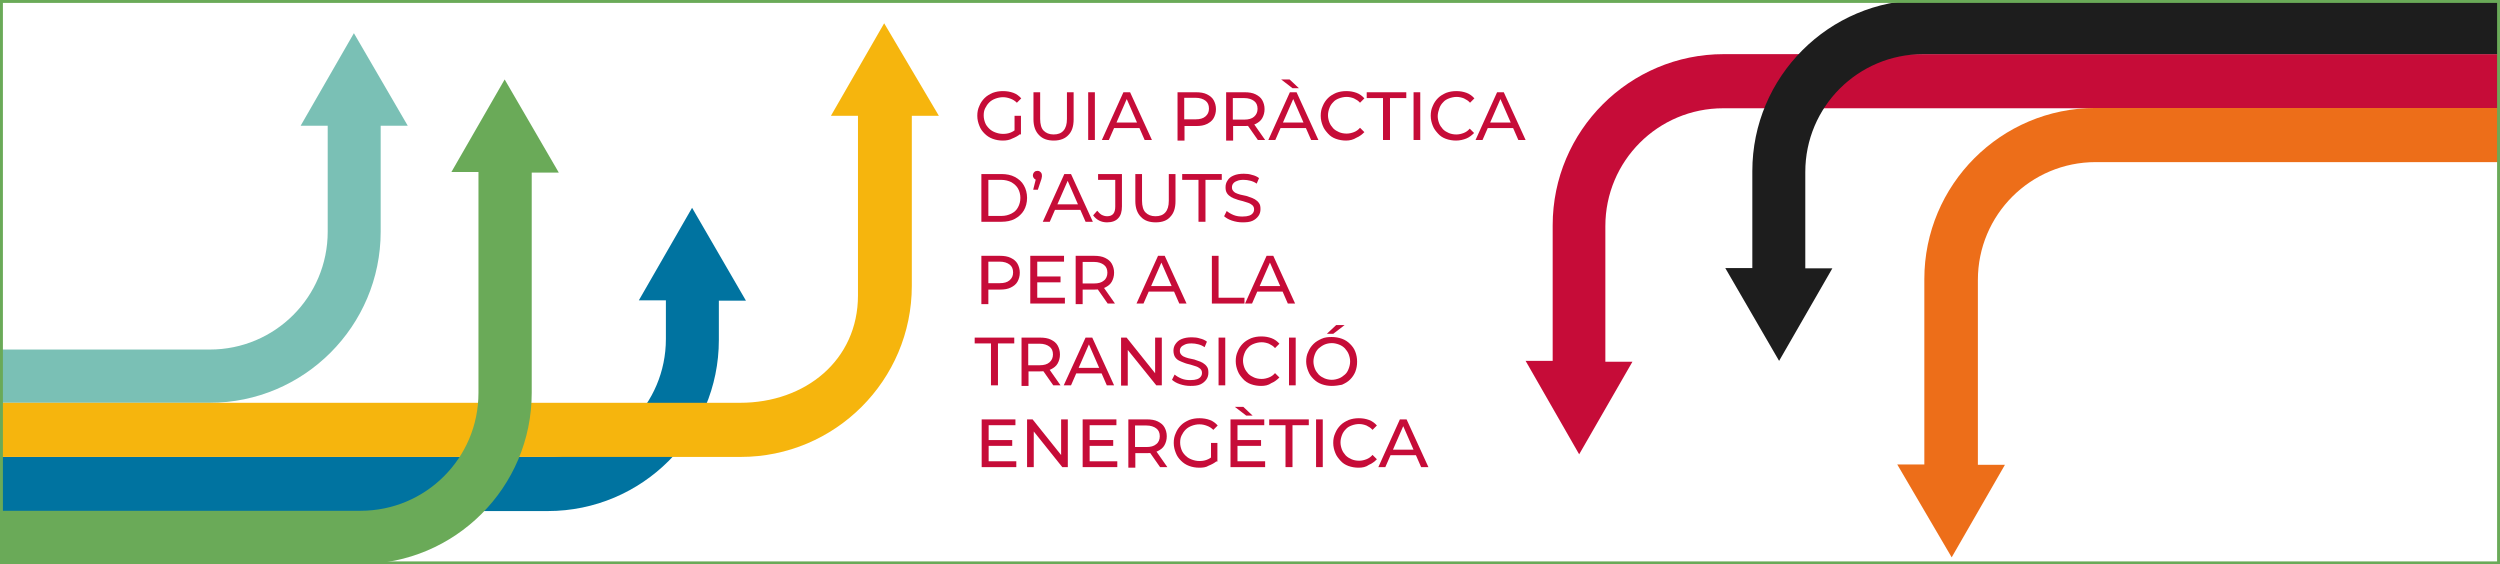 <?xml version="1.0" encoding="utf-8"?>
<!-- Generator: Adobe Illustrator 26.1.0, SVG Export Plug-In . SVG Version: 6.00 Build 0)  -->
<svg version="1.1" id="Capa_1" xmlns="http://www.w3.org/2000/svg" xmlns:xlink="http://www.w3.org/1999/xlink" x="0px" y="0px"
	 viewBox="0 0 859 193.9" style="enable-background:new 0 0 859 193.9;" xml:space="preserve">
<style type="text/css">
	.st0{fill:#C60C38;}
	.st1{fill:#0073A0;}
	.st2{fill:#7AC0B5;}
	.st3{fill:#ED6E19;}
	.st4{fill:#1D1D1D;}
	.st5{fill:#F6B50D;}
	.st6{fill:#6AAA58;}
	.st7{opacity:0.5;fill:#444444;}
	.st8{opacity:0.5;fill:#1D1D1D;}
	.st9{opacity:0.5;fill:#585858;}
	.st10{opacity:0.5;fill:#2F2F2F;}
	.st11{fill:#FCD383;}
	.st12{fill:#FDE2AF;}
	.st13{fill:#448BB3;}
	.st14{fill:#A5C1DA;}
	.st15{fill:#8EB2D0;}
	.st16{fill:#78A5C7;}
	.st17{fill:#D2DFED;}
	.st18{fill:none;stroke:#FFFFFF;stroke-width:1.292;stroke-miterlimit:10;stroke-dasharray:5.597,2.583;}
	.st19{fill:#FFFFFF;}
	.st20{fill:none;stroke:#FFFFFF;stroke-width:1.527;stroke-miterlimit:10;}
	.st21{fill:none;stroke:#FFFFFF;stroke-width:1.527;stroke-miterlimit:10;stroke-dasharray:7.127,3.563;}
	.st22{fill:none;stroke:#FFFFFF;stroke-width:1.488;stroke-miterlimit:10;stroke-dasharray:6.946,3.473;}
	.st23{fill:#8FBA79;}
	.st24{fill:#AECB9B;}
	.st25{fill:#E89EAF;}
	.st26{fill:#D13D60;}
	.st27{fill:#9ACDC4;}
	.st28{fill:#B7DAD3;}
	.st29{fill:#C4E0DB;}
	.st30{fill:#D1E7E2;}
	.st31{fill:#F49D5D;}
</style>
<path class="st0" d="M524.2,124h9.3V77.4c0-32.5,26.4-58.8,58.8-58.8H859v18.6H592.1c-22.4,0-40.5,18.1-40.5,40.5v46.6h9.3
	l-18.3,31.8L524.2,124z"/>
<path class="st1" d="M237.8,71.4l-18.3,31.8h9.3v13.3c0,22.4-18.1,40.5-40.5,40.5H0v18.6h188.2c32.5,0,58.8-26.4,58.8-58.8v-13.5
	h9.3L237.8,71.4z"/>
<path class="st2" d="M121.6,11.4l-18.3,31.8h9.3v36.4c0,22.4-18.1,40.5-40.5,40.5H0v18.3h72c32.5,0,58.8-26.4,58.8-58.8V43.2h9.3
	L121.6,11.4z"/>
<path class="st3" d="M670.6,191.5l18.3-31.8h-9.3V96.2c0-22.4,18.1-40.5,40.5-40.5H859V37.1H720c-32.5,0-58.8,26.4-58.8,58.8v63.7
	h-9.3L670.6,191.5z"/>
<path class="st4" d="M611.3,124l18.3-31.8h-9.3V59.1c0-22.4,18.1-40.5,40.5-40.5H859V0H660.9c-32.5,0-58.8,26.4-58.8,58.8v33.3h-9.3
	L611.3,124z"/>
<path class="st5" d="M322.6,39.8h-9.3v58.4c0,32.5-26.4,58.8-58.8,58.8H0v-18.6h254.3c22.4,0,40.5-14.6,40.5-36.9V39.8h-9.3
	l18.3-31.8L322.6,39.8z"/>
<path class="st6" d="M192,59.3h-9.3v75.7c0,32.5-26.4,58.8-58.8,58.8H0v-18.3h123.9c22.4,0,40.5-18.1,40.5-40.5V59.1h-9.3l18.3-31.8
	L192,59.3z"/>
<g>
	<path class="st0" d="M344.6,48.3c-1.3,0-2.4-0.2-3.5-0.6c-1.1-0.4-2-1-2.8-1.8s-1.4-1.6-1.8-2.7c-0.4-1-0.7-2.1-0.7-3.4
		s0.2-2.3,0.7-3.4c0.4-1,1-1.9,1.8-2.7s1.7-1.3,2.8-1.8c1.1-0.4,2.2-0.6,3.5-0.6c1.3,0,2.5,0.2,3.6,0.6c1.1,0.4,2,1.1,2.7,1.9
		l-1.5,1.5c-0.7-0.7-1.4-1.1-2.2-1.4s-1.6-0.5-2.6-0.5c-0.9,0-1.8,0.2-2.6,0.5s-1.5,0.7-2.1,1.3s-1,1.2-1.4,2s-0.5,1.6-0.5,2.5
		c0,0.9,0.2,1.7,0.5,2.5c0.3,0.8,0.8,1.4,1.4,2s1.3,1,2.1,1.3c0.8,0.3,1.7,0.5,2.6,0.5c0.9,0,1.7-0.1,2.5-0.4s1.5-0.7,2.2-1.4
		l1.3,1.8c-0.8,0.7-1.8,1.2-2.8,1.6C346.9,48.1,345.8,48.3,344.6,48.3z M348.6,45.9v-6.1h2.2v6.4L348.6,45.9z"/>
	<path class="st0" d="M362.1,48.3c-2.2,0-3.9-0.6-5.1-1.9c-1.2-1.2-1.9-3-1.9-5.4v-9.3h2.3v9.2c0,1.8,0.4,3.2,1.2,4
		c0.8,0.8,1.9,1.3,3.4,1.3c1.5,0,2.6-0.4,3.4-1.3s1.2-2.2,1.2-4v-9.2h2.3V41c0,2.4-0.6,4.2-1.8,5.4C366,47.6,364.3,48.3,362.1,48.3z
		"/>
	<path class="st0" d="M373.9,48.1V31.7h2.3v16.4H373.9z"/>
	<path class="st0" d="M378.6,48.1l7.4-16.4h2.3l7.5,16.4h-2.5L386.7,33h0.9L381,48.1H378.6z M381.8,44l0.6-1.9h9.2l0.7,1.9H381.8z"
		/>
	<path class="st0" d="M404.6,48.1V31.7h6.4c1.4,0,2.7,0.2,3.7,0.7c1,0.5,1.8,1.1,2.3,2c0.5,0.9,0.8,1.9,0.8,3.1s-0.3,2.2-0.8,3.1
		s-1.3,1.5-2.3,2c-1,0.5-2.2,0.7-3.7,0.7h-5.1l1.1-1.1v6.1H404.6z M406.9,42.2l-1.1-1.2h5c1.5,0,2.6-0.3,3.4-1s1.2-1.5,1.2-2.7
		c0-1.2-0.4-2.1-1.2-2.7c-0.8-0.6-1.9-1-3.4-1h-5l1.1-1.2V42.2z"/>
	<path class="st0" d="M421.3,48.1V31.7h6.4c1.4,0,2.7,0.2,3.7,0.7c1,0.5,1.8,1.1,2.3,2c0.5,0.9,0.8,1.9,0.8,3.1s-0.3,2.2-0.8,3.1
		s-1.3,1.5-2.3,2c-1,0.5-2.2,0.7-3.7,0.7h-5.1l1.1-1.1v6.1H421.3z M423.6,42.2l-1.1-1.1h5c1.5,0,2.6-0.3,3.4-1s1.2-1.6,1.2-2.7
		c0-1.2-0.4-2.1-1.2-2.7c-0.8-0.6-1.9-1-3.4-1h-5l1.1-1.2V42.2z M432.2,48.1l-4.2-6h2.5l4.2,6H432.2z"/>
	<path class="st0" d="M435.8,48.1l7.4-16.4h2.3l7.5,16.4h-2.5L443.9,33h0.9l-6.6,15.1H435.8z M439,44l0.6-1.9h9.2l0.7,1.9H439z
		 M444.1,30.3l-3.9-3h2.9l3.2,3H444.1z"/>
	<path class="st0" d="M462.5,48.3c-1.2,0-2.4-0.2-3.5-0.6c-1.1-0.4-2-1-2.7-1.8s-1.4-1.6-1.8-2.7c-0.4-1-0.7-2.1-0.7-3.4
		s0.2-2.3,0.7-3.4c0.4-1,1-1.9,1.8-2.7s1.7-1.3,2.8-1.8c1.1-0.4,2.2-0.6,3.5-0.6c1.3,0,2.4,0.2,3.5,0.6c1.1,0.4,2,1.1,2.7,1.9
		l-1.5,1.5c-0.6-0.7-1.3-1.1-2.1-1.5c-0.8-0.3-1.6-0.5-2.5-0.5c-0.9,0-1.8,0.2-2.6,0.5s-1.5,0.7-2,1.3c-0.6,0.6-1,1.2-1.3,2
		s-0.5,1.6-0.5,2.5c0,0.9,0.2,1.7,0.5,2.5c0.3,0.8,0.8,1.4,1.3,2c0.6,0.6,1.3,1,2,1.3s1.6,0.5,2.6,0.5c0.9,0,1.7-0.2,2.5-0.5
		c0.8-0.3,1.5-0.8,2.1-1.5l1.5,1.5c-0.8,0.8-1.7,1.5-2.7,1.9C465,48,463.8,48.3,462.5,48.3z"/>
	<path class="st0" d="M475.2,48.1V33.7h-5.6v-2h13.6v2h-5.6v14.4H475.2z"/>
	<path class="st0" d="M485.7,48.1V31.7h2.3v16.4H485.7z"/>
	<path class="st0" d="M500.3,48.3c-1.2,0-2.4-0.2-3.5-0.6c-1.1-0.4-2-1-2.7-1.8s-1.4-1.6-1.8-2.7c-0.4-1-0.7-2.1-0.7-3.4
		s0.2-2.3,0.7-3.4c0.4-1,1-1.9,1.8-2.7s1.7-1.3,2.8-1.8c1.1-0.4,2.2-0.6,3.5-0.6c1.3,0,2.4,0.2,3.5,0.6c1.1,0.4,2,1.1,2.7,1.9
		l-1.5,1.5c-0.6-0.7-1.3-1.1-2.1-1.5c-0.8-0.3-1.6-0.5-2.5-0.5c-0.9,0-1.8,0.2-2.6,0.5s-1.5,0.7-2,1.3c-0.6,0.6-1,1.2-1.3,2
		S494,39,494,39.9c0,0.9,0.2,1.7,0.5,2.5c0.3,0.8,0.8,1.4,1.3,2c0.6,0.6,1.3,1,2,1.3s1.6,0.5,2.6,0.5c0.9,0,1.7-0.2,2.5-0.5
		c0.8-0.3,1.5-0.8,2.1-1.5l1.5,1.5c-0.8,0.8-1.7,1.5-2.7,1.9C502.8,48,501.6,48.3,500.3,48.3z"/>
	<path class="st0" d="M507,48.1l7.4-16.4h2.3l7.5,16.4h-2.5L515.1,33h0.9l-6.6,15.1H507z M510.2,44l0.6-1.9h9.2l0.7,1.9H510.2z"/>
	<path class="st0" d="M337.2,76.2V59.8h6.9c1.7,0,3.3,0.3,4.6,1c1.3,0.7,2.4,1.6,3.1,2.9c0.7,1.2,1.1,2.7,1.1,4.3
		c0,1.6-0.4,3.1-1.1,4.3c-0.7,1.2-1.8,2.2-3.1,2.9c-1.3,0.7-2.9,1-4.6,1H337.2z M339.6,74.2h4.4c1.4,0,2.5-0.3,3.5-0.8
		s1.8-1.2,2.3-2.2c0.5-0.9,0.8-2,0.8-3.2c0-1.2-0.3-2.3-0.8-3.2s-1.3-1.6-2.3-2.2c-1-0.5-2.2-0.8-3.5-0.8h-4.4V74.2z"/>
	<path class="st0" d="M355,65.2l1.2-4.8l0.3,1.4c-0.5,0-0.8-0.1-1.1-0.4s-0.5-0.7-0.5-1.1c0-0.5,0.2-0.9,0.5-1.2
		c0.3-0.3,0.7-0.4,1.1-0.4c0.5,0,0.8,0.2,1.1,0.5c0.3,0.3,0.4,0.7,0.4,1.1c0,0.1,0,0.3,0,0.4s-0.1,0.3-0.1,0.5s-0.1,0.4-0.2,0.7
		l-1.1,3.3H355z"/>
	<path class="st0" d="M358.3,76.2l7.4-16.4h2.3l7.5,16.4H373l-6.6-15.1h0.9l-6.6,15.1H358.3z M361.5,72.1l0.6-1.9h9.2l0.7,1.9H361.5
		z"/>
	<path class="st0" d="M380.4,76.4c-1,0-1.9-0.2-2.7-0.6s-1.5-1-2.1-1.8l1.4-1.6c0.5,0.6,1,1.1,1.5,1.4c0.6,0.3,1.2,0.5,1.9,0.5
		c1.9,0,2.8-1.1,2.8-3.3v-9.2h-5.9v-2h8.2v11.1c0,1.8-0.4,3.2-1.3,4.1C383.4,75.9,382.1,76.4,380.4,76.4z"/>
	<path class="st0" d="M397.1,76.4c-2.2,0-3.9-0.6-5.1-1.9c-1.2-1.2-1.9-3-1.9-5.4v-9.3h2.3V69c0,1.8,0.4,3.2,1.2,4s1.9,1.3,3.4,1.3
		c1.5,0,2.6-0.4,3.4-1.3s1.2-2.2,1.2-4v-9.2h2.3v9.3c0,2.4-0.6,4.2-1.8,5.4C401,75.8,399.3,76.4,397.1,76.4z"/>
	<path class="st0" d="M411.8,76.2V61.8h-5.6v-2h13.6v2h-5.6v14.4H411.8z"/>
	<path class="st0" d="M426.9,76.4c-1.2,0-2.4-0.2-3.6-0.6s-2-0.9-2.7-1.5l0.9-1.8c0.6,0.5,1.4,1,2.4,1.4s2,0.5,3,0.5
		c1,0,1.7-0.1,2.3-0.3c0.6-0.2,1-0.5,1.3-0.9s0.4-0.8,0.4-1.3c0-0.6-0.2-1-0.6-1.4c-0.4-0.3-0.8-0.6-1.4-0.8
		c-0.6-0.2-1.2-0.4-1.9-0.6s-1.4-0.3-2.1-0.6c-0.7-0.2-1.4-0.5-1.9-0.8s-1.1-0.8-1.4-1.3c-0.4-0.6-0.5-1.3-0.5-2.1
		c0-0.8,0.2-1.6,0.7-2.3c0.4-0.7,1.1-1.3,2.1-1.7c0.9-0.4,2.1-0.6,3.5-0.6c1,0,1.9,0.1,2.8,0.4c0.9,0.2,1.8,0.6,2.4,1.1l-0.8,1.9
		c-0.7-0.5-1.4-0.8-2.2-1s-1.5-0.3-2.3-0.3c-0.9,0-1.7,0.1-2.3,0.4c-0.6,0.2-1,0.5-1.3,0.9c-0.3,0.4-0.4,0.8-0.4,1.3
		c0,0.6,0.2,1,0.6,1.4s0.8,0.6,1.4,0.8c0.6,0.2,1.2,0.4,1.9,0.5s1.4,0.3,2.1,0.6c0.7,0.2,1.4,0.5,1.9,0.8s1.1,0.8,1.4,1.3
		c0.4,0.5,0.5,1.2,0.5,2.1c0,0.8-0.2,1.6-0.7,2.3c-0.5,0.7-1.2,1.3-2.1,1.7S428.3,76.4,426.9,76.4z"/>
	<path class="st0" d="M337.2,104.3V87.9h6.4c1.4,0,2.7,0.2,3.7,0.7s1.8,1.1,2.3,2c0.5,0.9,0.8,1.9,0.8,3.1s-0.3,2.2-0.8,3.1
		s-1.3,1.5-2.3,2c-1,0.5-2.2,0.7-3.7,0.7h-5.1l1.1-1.1v6.1H337.2z M339.6,98.5l-1.1-1.2h5c1.5,0,2.6-0.3,3.4-1s1.2-1.5,1.2-2.7
		c0-1.2-0.4-2.1-1.2-2.7c-0.8-0.6-1.9-1-3.4-1h-5l1.1-1.2V98.5z"/>
	<path class="st0" d="M356.3,102.3h9.6v2h-11.9V87.9h11.6v2h-9.2V102.3z M356,95h8.4v2H356V95z"/>
	<path class="st0" d="M369.6,104.3V87.9h6.4c1.4,0,2.7,0.2,3.7,0.7c1,0.5,1.8,1.1,2.3,2c0.5,0.9,0.8,1.9,0.8,3.1s-0.3,2.2-0.8,3.1
		s-1.3,1.5-2.3,2c-1,0.5-2.2,0.7-3.7,0.7h-5.1l1.1-1.1v6.1H369.6z M372,98.5l-1.1-1.1h5c1.5,0,2.6-0.3,3.4-1
		c0.8-0.6,1.2-1.6,1.2-2.7c0-1.2-0.4-2.1-1.2-2.7c-0.8-0.6-1.9-1-3.4-1h-5l1.1-1.2V98.5z M380.6,104.3l-4.2-6h2.5l4.2,6H380.6z"/>
	<path class="st0" d="M390.5,104.3l7.4-16.4h2.3l7.5,16.4h-2.5l-6.6-15.1h0.9l-6.6,15.1H390.5z M393.6,100.2l0.6-1.9h9.2l0.7,1.9
		H393.6z"/>
	<path class="st0" d="M416.4,104.3V87.9h2.3v14.4h8.9v2H416.4z"/>
	<path class="st0" d="M427.8,104.3l7.4-16.4h2.3l7.5,16.4h-2.5l-6.6-15.1h0.9l-6.6,15.1H427.8z M431,100.2l0.6-1.9h9.2l0.7,1.9H431z
		"/>
	<path class="st0" d="M340.5,132.4v-14.4h-5.6v-2h13.6v2h-5.6v14.4H340.5z"/>
	<path class="st0" d="M351,132.4V116h6.4c1.4,0,2.7,0.2,3.7,0.7s1.8,1.1,2.3,2c0.5,0.9,0.8,1.9,0.8,3.1s-0.3,2.2-0.8,3.1
		s-1.3,1.5-2.3,2c-1,0.5-2.2,0.7-3.7,0.7h-5.1l1.1-1.1v6.1H351z M353.3,126.6l-1.1-1.1h5c1.5,0,2.6-0.3,3.4-1s1.2-1.6,1.2-2.7
		c0-1.2-0.4-2.1-1.2-2.7c-0.8-0.6-1.9-1-3.4-1h-5l1.1-1.2V126.6z M361.9,132.4l-4.2-6h2.5l4.2,6H361.9z"/>
	<path class="st0" d="M365.5,132.4L373,116h2.3l7.5,16.4h-2.5l-6.6-15.1h0.9l-6.6,15.1H365.5z M368.7,128.3l0.6-1.9h9.2l0.7,1.9
		H368.7z"/>
	<path class="st0" d="M385.2,132.4V116h1.9l10.8,13.5h-1V116h2.3v16.4h-1.9L386.5,119h1v13.5H385.2z"/>
	<path class="st0" d="M409,132.6c-1.2,0-2.4-0.2-3.6-0.6s-2-0.9-2.7-1.5l0.9-1.8c0.6,0.5,1.4,1,2.4,1.4s2,0.5,3,0.5
		c1,0,1.7-0.1,2.3-0.3c0.6-0.2,1-0.5,1.3-0.9s0.4-0.8,0.4-1.3c0-0.6-0.2-1-0.6-1.4c-0.4-0.3-0.8-0.6-1.4-0.8
		c-0.6-0.2-1.2-0.4-1.9-0.6s-1.4-0.3-2.1-0.6s-1.4-0.5-1.9-0.8c-0.6-0.3-1.1-0.8-1.4-1.3s-0.5-1.3-0.5-2.1c0-0.8,0.2-1.6,0.7-2.3
		s1.1-1.3,2.1-1.7s2.1-0.6,3.5-0.6c1,0,1.9,0.1,2.8,0.4c0.9,0.2,1.8,0.6,2.4,1.1l-0.8,1.9c-0.7-0.5-1.4-0.8-2.2-1s-1.5-0.3-2.3-0.3
		c-0.9,0-1.7,0.1-2.3,0.4s-1,0.5-1.3,0.9c-0.3,0.4-0.4,0.8-0.4,1.3c0,0.6,0.2,1,0.6,1.4s0.8,0.6,1.4,0.8c0.6,0.2,1.2,0.4,1.9,0.5
		s1.4,0.3,2.1,0.6c0.7,0.2,1.4,0.5,1.9,0.8s1.1,0.8,1.4,1.3c0.4,0.5,0.5,1.2,0.5,2.1c0,0.8-0.2,1.6-0.7,2.3
		c-0.5,0.7-1.2,1.3-2.1,1.7S410.4,132.6,409,132.6z"/>
	<path class="st0" d="M418.7,132.4V116h2.3v16.4H418.7z"/>
	<path class="st0" d="M433.3,132.6c-1.2,0-2.4-0.2-3.5-0.6c-1.1-0.4-2-1-2.7-1.8s-1.4-1.6-1.8-2.7c-0.4-1-0.7-2.1-0.7-3.4
		s0.2-2.3,0.7-3.4c0.4-1,1-1.9,1.8-2.7s1.7-1.3,2.8-1.8c1.1-0.4,2.2-0.6,3.5-0.6c1.3,0,2.4,0.2,3.5,0.6c1.1,0.4,2,1.1,2.7,1.9
		l-1.5,1.5c-0.6-0.7-1.3-1.1-2.1-1.5c-0.8-0.3-1.6-0.5-2.5-0.5c-0.9,0-1.8,0.2-2.6,0.5s-1.5,0.7-2,1.3c-0.6,0.6-1,1.2-1.3,2
		s-0.5,1.6-0.5,2.5c0,0.9,0.2,1.7,0.5,2.5c0.3,0.8,0.8,1.4,1.3,2c0.6,0.6,1.3,1,2,1.3s1.6,0.5,2.6,0.5c0.9,0,1.7-0.2,2.5-0.5
		c0.8-0.3,1.5-0.8,2.1-1.5l1.5,1.5c-0.8,0.8-1.7,1.5-2.7,1.9C435.8,132.4,434.6,132.6,433.3,132.6z"/>
	<path class="st0" d="M442.9,132.4V116h2.3v16.4H442.9z"/>
	<path class="st0" d="M457.6,132.6c-1.2,0-2.4-0.2-3.5-0.6s-2-1-2.8-1.8s-1.4-1.6-1.8-2.7c-0.4-1-0.7-2.1-0.7-3.3
		c0-1.2,0.2-2.3,0.7-3.3c0.4-1,1-1.9,1.8-2.7s1.7-1.3,2.8-1.8s2.2-0.6,3.5-0.6c1.2,0,2.4,0.2,3.5,0.6c1.1,0.4,2,1,2.8,1.8
		c0.8,0.8,1.4,1.6,1.8,2.7s0.6,2.1,0.6,3.4s-0.2,2.3-0.6,3.4c-0.4,1-1,1.9-1.8,2.7c-0.8,0.8-1.7,1.3-2.8,1.8
		C460,132.4,458.9,132.6,457.6,132.6z M457.6,130.5c0.9,0,1.7-0.2,2.5-0.5s1.4-0.8,2-1.3s1-1.2,1.3-2c0.3-0.8,0.5-1.6,0.5-2.5
		c0-0.9-0.2-1.7-0.5-2.5s-0.8-1.4-1.3-2c-0.6-0.6-1.2-1-2-1.3s-1.6-0.5-2.5-0.5c-0.9,0-1.8,0.2-2.5,0.5s-1.4,0.8-2,1.3
		c-0.6,0.6-1,1.2-1.3,2s-0.5,1.6-0.5,2.5c0,0.9,0.2,1.7,0.5,2.5c0.3,0.8,0.8,1.4,1.3,2c0.6,0.6,1.3,1,2,1.3S456.7,130.5,457.6,130.5
		z M455.9,114.7l3.2-3h2.9l-3.9,3H455.9z"/>
	<path class="st0" d="M339.6,158.5h9.6v2h-11.9v-16.4h11.6v2h-9.2V158.5z M339.4,151.2h8.4v2h-8.4V151.2z"/>
	<path class="st0" d="M352.9,160.5v-16.4h1.9l10.8,13.5h-1v-13.5h2.3v16.4h-1.9l-10.8-13.5h1v13.5H352.9z"/>
	<path class="st0" d="M374.3,158.5h9.6v2H372v-16.4h11.6v2h-9.2V158.5z M374.1,151.2h8.4v2h-8.4V151.2z"/>
	<path class="st0" d="M387.7,160.5v-16.4h6.4c1.4,0,2.7,0.2,3.7,0.7c1,0.5,1.8,1.1,2.3,2c0.5,0.9,0.8,1.9,0.8,3.1s-0.3,2.2-0.8,3.1
		s-1.3,1.5-2.3,2c-1,0.5-2.2,0.7-3.7,0.7h-5.1l1.1-1.1v6.1H387.7z M390,154.7l-1.1-1.1h5c1.5,0,2.6-0.3,3.4-1
		c0.8-0.6,1.2-1.6,1.2-2.7c0-1.2-0.4-2.1-1.2-2.7c-0.8-0.6-1.9-1-3.4-1h-5l1.1-1.2V154.7z M398.6,160.5l-4.2-6h2.5l4.2,6H398.6z"/>
	<path class="st0" d="M412.1,160.7c-1.3,0-2.4-0.2-3.5-0.6s-2-1-2.8-1.8s-1.4-1.6-1.8-2.7c-0.4-1-0.7-2.1-0.7-3.4s0.2-2.3,0.7-3.4
		c0.4-1,1-1.9,1.8-2.7s1.7-1.3,2.8-1.8c1.1-0.4,2.2-0.6,3.5-0.6c1.3,0,2.5,0.2,3.6,0.6c1.1,0.4,2,1.1,2.7,1.9l-1.5,1.5
		c-0.7-0.7-1.4-1.1-2.2-1.4c-0.8-0.3-1.6-0.5-2.6-0.5c-0.9,0-1.8,0.2-2.6,0.5s-1.5,0.7-2.1,1.3c-0.6,0.6-1,1.2-1.4,2
		s-0.5,1.6-0.5,2.5c0,0.9,0.2,1.7,0.5,2.5c0.3,0.8,0.8,1.4,1.4,2c0.6,0.6,1.3,1,2.1,1.3s1.7,0.5,2.6,0.5c0.9,0,1.7-0.1,2.5-0.4
		c0.8-0.3,1.5-0.7,2.2-1.4l1.3,1.8c-0.8,0.7-1.8,1.2-2.8,1.6C414.4,160.6,413.2,160.7,412.1,160.7z M416.1,158.3v-6.1h2.2v6.4
		L416.1,158.3z"/>
	<path class="st0" d="M425.1,158.5h9.6v2h-11.9v-16.4h11.6v2h-9.2V158.5z M428.2,142.8l-3.9-3h2.9l3.2,3H428.2z M424.9,151.2h8.4v2
		h-8.4V151.2z"/>
	<path class="st0" d="M441.7,160.5v-14.4h-5.6v-2h13.6v2h-5.6v14.4H441.7z"/>
	<path class="st0" d="M452.2,160.5v-16.4h2.3v16.4H452.2z"/>
	<path class="st0" d="M466.8,160.7c-1.2,0-2.4-0.2-3.5-0.6c-1.1-0.4-2-1-2.7-1.8s-1.4-1.6-1.8-2.7c-0.4-1-0.7-2.1-0.7-3.4
		s0.2-2.3,0.7-3.4c0.4-1,1-1.9,1.8-2.7s1.7-1.3,2.8-1.8c1.1-0.4,2.2-0.6,3.5-0.6c1.3,0,2.4,0.2,3.5,0.6c1.1,0.4,2,1.1,2.7,1.9
		l-1.5,1.5c-0.6-0.7-1.3-1.1-2.1-1.5c-0.8-0.3-1.6-0.5-2.5-0.5c-0.9,0-1.8,0.2-2.6,0.5s-1.5,0.7-2,1.3c-0.6,0.6-1,1.2-1.3,2
		s-0.5,1.6-0.5,2.5c0,0.9,0.2,1.7,0.5,2.5c0.3,0.8,0.8,1.4,1.3,2c0.6,0.6,1.3,1,2,1.3s1.6,0.5,2.6,0.5c0.9,0,1.7-0.2,2.5-0.5
		c0.8-0.3,1.5-0.8,2.1-1.5l1.5,1.5c-0.8,0.8-1.7,1.5-2.7,1.9C469.3,160.5,468.1,160.7,466.8,160.7z"/>
	<path class="st0" d="M473.6,160.5l7.4-16.4h2.3l7.5,16.4h-2.5l-6.6-15.1h0.9l-6.6,15.1H473.6z M476.7,156.4l0.6-1.9h9.2l0.7,1.9
		H476.7z"/>
</g>
<g>
	<path class="st6" d="M858,1v191.9H1V1H858 M859,0H0v193.9h859V0L859,0z"/>
</g>
</svg>
